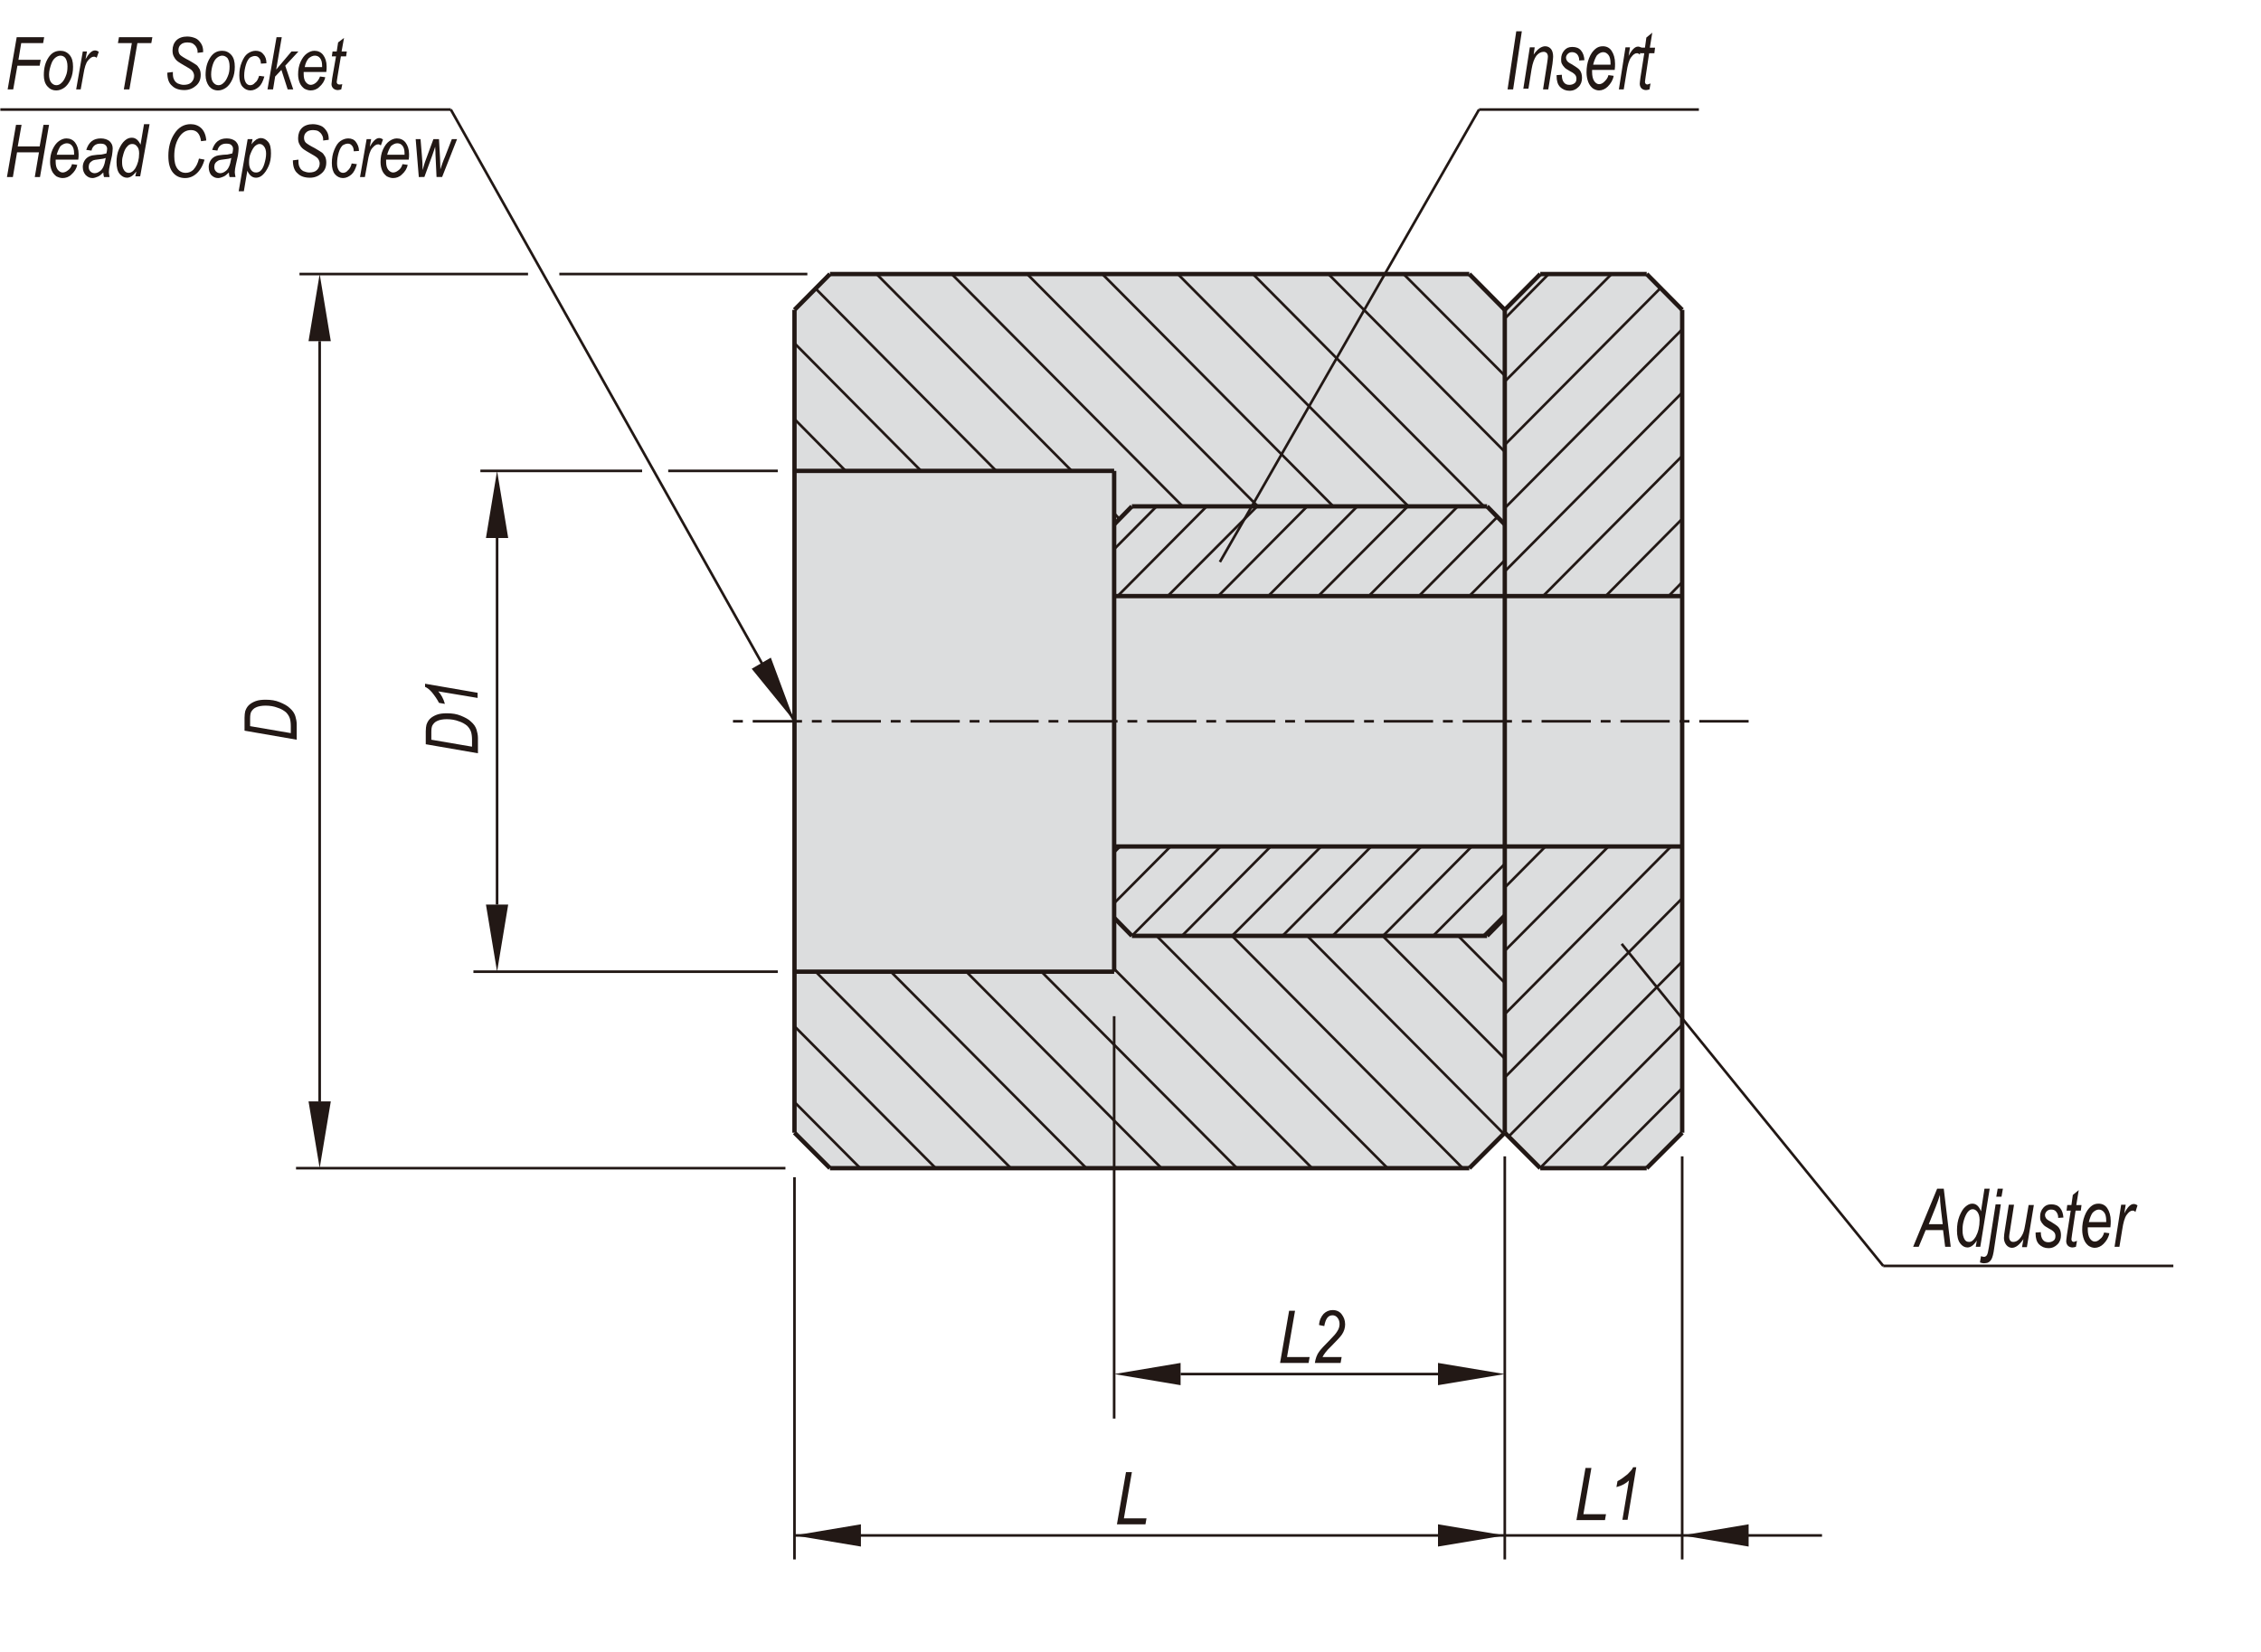 <?xml version="1.0" encoding="utf-8"?>
<!-- Generator: Adobe Illustrator 26.5.0, SVG Export Plug-In . SVG Version: 6.00 Build 0)  -->
<svg version="1.1" id="FD" xmlns="http://www.w3.org/2000/svg" xmlns:xlink="http://www.w3.org/1999/xlink" x="0px" y="0px"
	 width="650px" height="475px" viewBox="0 0 650 475" style="enable-background:new 0 0 650 475;" xml:space="preserve">
<style type="text/css">
	.st0{fill:#DCDDDE;}
	.st1{fill:#221815;}
	.st2{fill:none;stroke:#221815;stroke-width:1.25;stroke-miterlimit:10;}
	.st3{fill:none;stroke:#221815;stroke-width:0.75;stroke-miterlimit:10;}
	.st4{fill:none;stroke:#221815;stroke-width:0.75;stroke-miterlimit:10;stroke-dasharray:14.173,2.835,2.835,2.835;}
</style>
<polygon class="st0" points="483.6,89.1 473.4,78.8 442.8,78.8 432.6,89.1 422.4,78.8 238.6,78.8 228.4,89.1 228.4,325.7 
	238.6,335.9 422.4,335.9 432.6,325.7 442.8,335.9 473.4,335.9 483.6,325.7 "/>
<polygon class="st1" points="413.4,398.3 413.4,391.9 432.6,395.1 "/>
<polygon class="st1" points="413.4,444.7 413.4,438.3 432.6,441.5 "/>
<polygon class="st1" points="146.1,260.1 139.7,260.1 142.9,279.4 "/>
<polygon class="st1" points="95.1,316.7 88.7,316.7 91.9,335.9 "/>
<polygon class="st1" points="247.5,444.7 247.5,438.3 228.4,441.5 "/>
<polygon class="st1" points="339.4,398.3 339.4,391.9 320.3,395.1 "/>
<polygon class="st1" points="216.1,192.3 221.6,189.1 228.4,207.4 "/>
<polygon class="st1" points="146.1,154.7 139.7,154.7 142.9,135.4 "/>
<polygon class="st1" points="95.1,98.1 88.7,98.1 91.9,78.8 "/>
<polygon class="st1" points="502.7,444.7 502.7,438.3 483.6,441.5 "/>
<line class="st2" x1="427.5" y1="145.6" x2="432.6" y2="150.8"/>
<line class="st3" x1="350.7" y1="161.6" x2="425.2" y2="31.5"/>
<line class="st2" x1="432.6" y1="89.1" x2="422.4" y2="78.8"/>
<line class="st2" x1="320.3" y1="171.4" x2="432.6" y2="171.4"/>
<line class="st2" x1="427.5" y1="269.1" x2="432.6" y2="263.9"/>
<line class="st3" x1="228.4" y1="441.5" x2="432.6" y2="441.5"/>
<line class="st2" x1="422.4" y1="335.9" x2="432.6" y2="325.7"/>
<line class="st2" x1="432.6" y1="243.4" x2="320.3" y2="243.4"/>
<line class="st4" x1="502.7" y1="207.4" x2="209.3" y2="207.4"/>
<line class="st2" x1="325.4" y1="269.1" x2="320.3" y2="263.9"/>
<line class="st3" x1="91.9" y1="316.7" x2="91.9" y2="98.1"/>
<line class="st2" x1="228.4" y1="89.1" x2="228.4" y2="325.7"/>
<line class="st2" x1="320.3" y1="135.4" x2="320.3" y2="279.4"/>
<line class="st3" x1="225.8" y1="335.9" x2="85.1" y2="335.9"/>
<line class="st3" x1="223.6" y1="279.4" x2="136.1" y2="279.4"/>
<line class="st3" x1="228.4" y1="338.5" x2="228.4" y2="448.4"/>
<line class="st2" x1="238.6" y1="335.9" x2="422.4" y2="335.9"/>
<line class="st3" x1="320.3" y1="292.2" x2="320.3" y2="407.9"/>
<line class="st2" x1="228.4" y1="279.4" x2="320.3" y2="279.4"/>
<line class="st2" x1="238.6" y1="335.9" x2="228.4" y2="325.7"/>
<line class="st3" x1="339.4" y1="395.1" x2="413.4" y2="395.1"/>
<line class="st2" x1="427.5" y1="269.1" x2="325.4" y2="269.1"/>
<line class="st3" x1="0.1" y1="31.5" x2="129.6" y2="31.5"/>
<line class="st3" x1="151.8" y1="78.8" x2="86.1" y2="78.8"/>
<line class="st3" x1="228.4" y1="207.4" x2="129.6" y2="31.5"/>
<line class="st3" x1="142.9" y1="154.7" x2="142.9" y2="260.1"/>
<line class="st3" x1="223.6" y1="135.4" x2="192.1" y2="135.4"/>
<line class="st2" x1="320.3" y1="150.8" x2="325.4" y2="145.6"/>
<line class="st2" x1="228.4" y1="135.4" x2="320.3" y2="135.4"/>
<line class="st2" x1="325.4" y1="145.6" x2="427.5" y2="145.6"/>
<line class="st2" x1="422.4" y1="78.8" x2="238.6" y2="78.8"/>
<line class="st2" x1="238.6" y1="78.8" x2="228.4" y2="89.1"/>
<line class="st2" x1="432.6" y1="89.1" x2="432.6" y2="325.7"/>
<line class="st2" x1="483.6" y1="89.1" x2="483.6" y2="325.7"/>
<line class="st3" x1="541.4" y1="364" x2="624.8" y2="364"/>
<line class="st3" x1="483.6" y1="332.5" x2="483.6" y2="448.4"/>
<line class="st3" x1="432.6" y1="332.5" x2="432.6" y2="448.4"/>
<line class="st3" x1="432.6" y1="441.5" x2="483.6" y2="441.5"/>
<line class="st3" x1="483.6" y1="441.5" x2="523.8" y2="441.5"/>
<line class="st3" x1="466.2" y1="271.4" x2="541.4" y2="364"/>
<line class="st2" x1="473.4" y1="335.9" x2="483.6" y2="325.7"/>
<line class="st2" x1="442.8" y1="335.9" x2="432.6" y2="325.7"/>
<line class="st2" x1="442.8" y1="335.9" x2="473.4" y2="335.9"/>
<line class="st2" x1="432.6" y1="243.4" x2="483.6" y2="243.4"/>
<line class="st2" x1="432.6" y1="171.4" x2="483.6" y2="171.4"/>
<line class="st3" x1="425.2" y1="31.5" x2="488.4" y2="31.5"/>
<line class="st2" x1="483.6" y1="89.1" x2="473.4" y2="78.8"/>
<line class="st2" x1="442.8" y1="78.8" x2="432.6" y2="89.1"/>
<line class="st2" x1="442.8" y1="78.8" x2="473.4" y2="78.8"/>
<g>
	<path class="st1" d="M321.1,438.3l2.6-15h1.7l-2.3,13.3h6.5l-0.3,1.7H321.1z"/>
</g>
<g>
	<path class="st1" d="M368,391.9l2.6-15h1.7l-2.3,13.3h6.5l-0.3,1.7H368z"/>
	<path class="st1" d="M378,391.9c0.2-1.3,0.6-2.4,1.2-3.2c0.4-0.6,1.5-1.8,3.2-3.5c1-1,1.7-1.8,2.1-2.5c0.4-0.6,0.6-1.3,0.6-2
		c0-0.7-0.2-1.3-0.6-1.8c-0.4-0.5-0.9-0.7-1.4-0.7c-0.6,0-1.1,0.2-1.5,0.7s-0.7,1.3-0.9,2.4l-1.5-0.3c0.1-1.4,0.6-2.4,1.3-3.2
		c0.7-0.7,1.6-1.1,2.6-1.1c1.1,0,2,0.4,2.6,1.2c0.6,0.8,1,1.7,1,2.9c0,1-0.3,2-0.9,2.9c-0.4,0.6-1.4,1.7-3.1,3.4
		c-1.3,1.2-2.1,2.3-2.5,3.1h5.5l-0.3,1.7H378z"/>
</g>
<g>
	<path class="st1" d="M137.4,216.6l-15-2.6v-3.7c0-0.8,0.1-1.5,0.2-1.9c0.2-0.6,0.5-1.2,1-1.7s1.2-0.9,2-1.2
		c0.8-0.3,1.8-0.4,2.9-0.4c1.5,0,2.8,0.2,4,0.7c1.2,0.5,2.2,1,2.9,1.7c0.8,0.7,1.3,1.4,1.6,2.3c0.2,0.7,0.4,1.5,0.4,2.4V216.6z
		 M135.7,214.7v-2c0-0.9-0.1-1.7-0.3-2.3s-0.6-1.2-1.1-1.7c-0.6-0.5-1.4-1-2.4-1.3c-1-0.4-2.2-0.6-3.5-0.6c-1.1,0-2.1,0.2-2.7,0.5
		c-0.7,0.3-1.1,0.8-1.4,1.3c-0.2,0.4-0.3,1-0.3,1.9v2.2L135.7,214.7z"/>
	<path class="st1" d="M137.4,200.7l-11.4-1.9c0.8,0.9,1.5,2.1,1.9,3.6l-1.7-0.3c-0.5-1-1.2-2-2-3c-0.7-0.8-1.3-1.3-2-1.6v-0.9
		l15.1,2.6V200.7z"/>
</g>
<g>
	<path class="st1" d="M85.3,212.7l-15-2.6v-3.7c0-0.8,0.1-1.5,0.2-1.9c0.2-0.6,0.5-1.2,1-1.7s1.2-0.9,2-1.2c0.8-0.3,1.8-0.4,2.9-0.4
		c1.5,0,2.8,0.2,4,0.7c1.2,0.5,2.2,1,2.9,1.7c0.8,0.7,1.3,1.4,1.6,2.3c0.2,0.7,0.4,1.5,0.4,2.4V212.7z M83.6,210.8v-2
		c0-0.9-0.1-1.7-0.3-2.3s-0.6-1.2-1.1-1.7c-0.6-0.5-1.4-1-2.4-1.3c-1-0.4-2.2-0.6-3.5-0.6c-1.1,0-2.1,0.2-2.7,0.5
		c-0.7,0.3-1.1,0.8-1.4,1.3c-0.2,0.4-0.3,1-0.3,1.9v2.2L83.6,210.8z"/>
</g>
<g>
	<path class="st1" d="M550,358.5l6.9-16.7h1.9l2,16.7h-1.6l-0.6-4.8h-5l-2,4.8H550z M554.5,352h4l-0.5-4.2c-0.2-1.7-0.3-3-0.3-4.2
		c-0.3,1-0.7,2.1-1.2,3.4L554.5,352z"/>
	<path class="st1" d="M568.3,356.7c-0.9,1.4-1.8,2-2.7,2c-0.8,0-1.5-0.4-2.1-1.2c-0.6-0.8-0.9-2.1-0.9-3.7c0-1.5,0.2-2.8,0.7-4.1
		c0.5-1.2,1-2.1,1.7-2.7s1.3-0.9,2-0.9c1.1,0,1.9,0.7,2.5,2.2l1-6.5h1.5l-2.7,16.7H568L568.3,356.7z M564.2,353.4l0,0.5
		c0,1,0.2,1.8,0.6,2.5c0.3,0.5,0.7,0.7,1.3,0.7c0.7,0,1.3-0.5,1.9-1.5c0.7-1.3,1.1-2.9,1.1-4.8c0-1-0.2-1.7-0.6-2.3
		c-0.4-0.5-0.8-0.8-1.4-0.8c-0.5,0-1,0.3-1.4,0.8s-0.8,1.3-1.1,2.3S564.2,352.7,564.2,353.4z"/>
	<path class="st1" d="M569.2,363l0.3-1.8c0.3,0.1,0.6,0.2,0.9,0.2c0.3,0,0.6-0.2,0.8-0.5s0.4-1.1,0.6-2.4l1.9-12.2h1.5l-1.9,12.6
		c-0.2,1.6-0.5,2.7-0.8,3.2c-0.4,0.7-1,1.1-1.7,1.1C570.2,363.3,569.8,363.2,569.2,363z M573.9,344.1l0.4-2.3h1.5l-0.4,2.3H573.9z"
		/>
	<path class="st1" d="M581.7,356.3c-1.1,1.6-2.2,2.5-3.3,2.5c-0.6,0-1.2-0.3-1.6-0.8c-0.4-0.5-0.7-1.2-0.7-2c0-0.5,0.1-1.4,0.3-2.6
		l1.1-7h1.5l-1.2,7.7c-0.1,0.6-0.2,1.1-0.2,1.5c0,0.5,0.1,0.8,0.3,1.1s0.5,0.4,0.9,0.4c0.5,0,1.1-0.2,1.6-0.7
		c0.5-0.5,0.9-1.1,1.2-1.8s0.5-1.7,0.7-2.9l0.9-5.2h1.5l-2,12.1h-1.4L581.7,356.3z"/>
	<path class="st1" d="M585.2,354.4l1.5-0.1c0,1,0.2,1.7,0.6,2.2s0.9,0.7,1.6,0.7c0.6,0,1.1-0.2,1.5-0.5s0.5-0.8,0.5-1.3
		c0-0.4-0.1-0.7-0.3-1c-0.2-0.3-0.7-0.7-1.5-1.1c-0.9-0.5-1.5-0.9-1.7-1.2c-0.3-0.3-0.5-0.6-0.7-1c-0.2-0.4-0.2-0.8-0.2-1.3
		c0-1,0.3-1.8,0.9-2.5c0.6-0.7,1.3-1,2.3-1c1.1,0,1.9,0.3,2.5,1c0.6,0.7,0.9,1.6,1,2.8l-1.5,0.1c0-0.8-0.2-1.3-0.6-1.8
		s-0.9-0.6-1.5-0.6c-0.5,0-0.9,0.2-1.2,0.5c-0.3,0.3-0.5,0.7-0.5,1.1c0,0.3,0.1,0.6,0.3,0.9c0.2,0.3,0.6,0.6,1.4,1
		c1.1,0.7,1.9,1.2,2.2,1.6c0.5,0.6,0.7,1.4,0.7,2.3c0,1-0.3,1.9-1,2.6s-1.5,1.1-2.6,1.1c-1.1,0-2-0.4-2.7-1.1s-1-1.8-1-3.1V354.4z"
		/>
	<path class="st1" d="M597.1,356.8l-0.3,1.7c-0.3,0.1-0.7,0.2-1,0.2c-0.5,0-1-0.2-1.3-0.5s-0.5-0.8-0.5-1.3c0-0.3,0.1-0.9,0.2-1.8
		l1.1-7h-1.2l0.2-1.6h1.2l0.4-2.9l1.7-1.4l-0.7,4.3h1.5l-0.2,1.6h-1.5l-1,6.7c-0.1,0.9-0.2,1.4-0.2,1.5c0,0.3,0.1,0.5,0.2,0.6
		s0.3,0.2,0.5,0.2C596.5,357,596.8,356.9,597.1,356.8z"/>
	<path class="st1" d="M604.9,354.4l1.5,0.2c-0.2,1.2-0.8,2.2-1.7,3.1c-0.7,0.7-1.6,1.1-2.5,1.1c-0.6,0-1.2-0.2-1.8-0.6
		c-0.5-0.4-1-1-1.3-1.8c-0.3-0.8-0.5-1.7-0.5-2.8c0-1.4,0.2-2.7,0.7-4s1.1-2.1,1.8-2.7c0.7-0.6,1.4-0.8,2.2-0.8c1,0,1.9,0.4,2.5,1.3
		c0.6,0.9,1,2.1,1,3.7c0,0.6,0,1.2-0.1,1.8h-6.5c0,0.2,0,0.5,0,0.6c0,1.1,0.2,2,0.6,2.6c0.4,0.6,0.9,0.9,1.4,0.9
		c0.5,0,1-0.2,1.5-0.7C604.3,355.9,604.7,355.2,604.9,354.4z M600.5,351.4h5V351c0-1.1-0.2-1.9-0.6-2.4c-0.4-0.5-0.9-0.8-1.5-0.8
		c-0.6,0-1.2,0.3-1.8,0.9C601.2,349.2,600.8,350.2,600.5,351.4z"/>
	<path class="st1" d="M607.9,358.5l1.9-12.1h1.3l-0.4,2.5c0.9-1.8,1.8-2.7,2.7-2.7c0.3,0,0.7,0.1,1.1,0.4l-0.6,1.9
		c-0.3-0.3-0.5-0.4-0.8-0.4c-0.6,0-1.1,0.4-1.7,1.2c-0.6,0.8-1,2.3-1.3,4.3l-0.8,4.9H607.9z"/>
</g>
<g>
	<path class="st1" d="M453.2,437.1l2.6-15h1.7l-2.3,13.3h6.5l-0.3,1.7H453.2z"/>
	<path class="st1" d="M466.4,437.1l1.9-11.4c-0.8,0.8-2,1.5-3.6,1.9l0.3-1.7c1-0.5,1.9-1.2,2.9-2c0.7-0.7,1.3-1.3,1.6-2h0.9
		l-2.5,15.1H466.4z"/>
</g>
<g>
	<path class="st1" d="M433.4,25.7L435.9,9h1.6L435,25.7H433.4z"/>
	<path class="st1" d="M437.9,25.7l1.9-12.1h1.4l-0.3,2.1c0.6-0.9,1.2-1.5,1.8-1.9c0.5-0.3,1-0.5,1.5-0.5c0.7,0,1.3,0.3,1.7,0.8
		s0.6,1.3,0.6,2.2c0,0.4-0.1,1.1-0.2,2.1l-1.2,7.3h-1.5l1.2-7.7c0.1-0.8,0.2-1.3,0.2-1.7c0-0.4-0.1-0.7-0.3-1
		c-0.2-0.2-0.5-0.4-0.9-0.4c-0.8,0-1.5,0.4-2.1,1.1c-0.6,0.8-1.1,2.1-1.4,3.9l-0.9,5.6H437.9z"/>
	<path class="st1" d="M447.5,21.6l1.5-0.1c0,1,0.2,1.7,0.6,2.2c0.4,0.5,0.9,0.7,1.6,0.7c0.6,0,1.1-0.2,1.5-0.5s0.5-0.8,0.5-1.3
		c0-0.4-0.1-0.7-0.3-1c-0.2-0.3-0.7-0.7-1.5-1.1c-0.9-0.5-1.5-0.9-1.7-1.2c-0.3-0.3-0.5-0.6-0.7-1c-0.2-0.4-0.2-0.8-0.2-1.3
		c0-1,0.3-1.8,0.9-2.5c0.6-0.7,1.3-1,2.3-1c1.1,0,1.9,0.3,2.5,1c0.6,0.7,0.9,1.6,1,2.8l-1.5,0.1c0-0.8-0.2-1.3-0.6-1.8
		c-0.4-0.4-0.9-0.6-1.5-0.6c-0.5,0-0.9,0.2-1.2,0.5c-0.3,0.3-0.5,0.7-0.5,1.1c0,0.3,0.1,0.6,0.3,0.9c0.2,0.3,0.6,0.6,1.4,1
		c1.1,0.7,1.9,1.2,2.2,1.6c0.5,0.6,0.7,1.4,0.7,2.3c0,1-0.3,1.9-1,2.6s-1.5,1.1-2.6,1.1c-1.1,0-2-0.4-2.7-1.1s-1-1.8-1-3.1V21.6z"/>
	<path class="st1" d="M462.4,21.6l1.5,0.2c-0.2,1.2-0.8,2.2-1.7,3.1c-0.7,0.7-1.6,1.1-2.5,1.1c-0.6,0-1.2-0.2-1.8-0.6
		c-0.5-0.4-1-1-1.3-1.8c-0.3-0.8-0.5-1.7-0.5-2.8c0-1.4,0.2-2.7,0.7-4s1.1-2.1,1.8-2.7c0.7-0.6,1.4-0.8,2.2-0.8c1,0,1.9,0.4,2.5,1.3
		c0.6,0.9,1,2.1,1,3.7c0,0.6,0,1.2-0.1,1.8h-6.5c0,0.2,0,0.5,0,0.6c0,1.1,0.2,2,0.6,2.6c0.4,0.6,0.9,0.9,1.4,0.9
		c0.5,0,1-0.2,1.5-0.7S462.2,22.5,462.4,21.6z M458,18.6h5v-0.4c0-1.1-0.2-1.9-0.6-2.4c-0.4-0.5-0.9-0.8-1.5-0.8
		c-0.6,0-1.2,0.3-1.8,0.9C458.7,16.5,458.3,17.4,458,18.6z"/>
	<path class="st1" d="M465.4,25.7l1.9-12.1h1.3l-0.4,2.5c0.9-1.8,1.8-2.7,2.7-2.7c0.3,0,0.7,0.1,1.1,0.4l-0.6,1.9
		c-0.3-0.3-0.5-0.4-0.8-0.4c-0.6,0-1.1,0.4-1.7,1.2c-0.6,0.8-1,2.3-1.3,4.3l-0.8,4.9H465.4z"/>
	<path class="st1" d="M474.5,24l-0.3,1.7c-0.3,0.1-0.7,0.2-1,0.2c-0.5,0-1-0.2-1.3-0.5c-0.3-0.3-0.5-0.8-0.5-1.3
		c0-0.3,0.1-0.9,0.2-1.8l1.1-7h-1.2l0.2-1.6h1.2l0.4-2.9l1.7-1.4l-0.7,4.3h1.5l-0.2,1.6h-1.5l-1,6.7c-0.1,0.9-0.2,1.4-0.2,1.5
		c0,0.3,0.1,0.5,0.2,0.6s0.3,0.2,0.5,0.2C474,24.2,474.2,24.1,474.5,24z"/>
</g>
<line class="st3" x1="432.3" y1="326" x2="375.8" y2="269.1"/>
<line class="st3" x1="243.1" y1="135.4" x2="228.4" y2="120.5"/>
<line class="st3" x1="432.6" y1="304.4" x2="397.5" y2="269.1"/>
<line class="st3" x1="264.8" y1="135.4" x2="228.4" y2="98.7"/>
<line class="st3" x1="432.6" y1="282.6" x2="419.2" y2="269.1"/>
<line class="st3" x1="286.4" y1="135.4" x2="234.5" y2="83"/>
<line class="st3" x1="321.8" y1="149.2" x2="320.3" y2="147.6"/>
<line class="st3" x1="308.1" y1="135.4" x2="252" y2="78.8"/>
<line class="st3" x1="340" y1="145.6" x2="273.6" y2="78.8"/>
<line class="st3" x1="361.6" y1="145.6" x2="295.3" y2="78.8"/>
<line class="st3" x1="383.3" y1="145.6" x2="316.9" y2="78.8"/>
<line class="st3" x1="404.9" y1="145.6" x2="338.6" y2="78.8"/>
<line class="st3" x1="426.6" y1="145.6" x2="360.2" y2="78.8"/>
<line class="st3" x1="432.6" y1="129.9" x2="381.9" y2="78.8"/>
<line class="st3" x1="432.6" y1="108" x2="403.5" y2="78.8"/>
<line class="st3" x1="420.5" y1="335.9" x2="354.2" y2="269.1"/>
<line class="st3" x1="398.9" y1="335.9" x2="332.5" y2="269.1"/>
<line class="st3" x1="377.2" y1="335.9" x2="320.3" y2="278.6"/>
<line class="st3" x1="355.6" y1="335.9" x2="299.4" y2="279.4"/>
<line class="st3" x1="333.9" y1="335.9" x2="277.8" y2="279.4"/>
<line class="st3" x1="312.3" y1="335.9" x2="256.1" y2="279.4"/>
<line class="st3" x1="290.6" y1="335.9" x2="234.5" y2="279.4"/>
<line class="st3" x1="269" y1="335.9" x2="228.4" y2="295.1"/>
<line class="st3" x1="247.3" y1="335.9" x2="228.4" y2="316.9"/>
<line class="st3" x1="325.4" y1="269.1" x2="350.9" y2="243.4"/>
<line class="st3" x1="422.4" y1="171.4" x2="432.6" y2="161.1"/>
<line class="st3" x1="339.8" y1="269.1" x2="365.3" y2="243.4"/>
<line class="st3" x1="354.2" y1="269.1" x2="379.8" y2="243.4"/>
<line class="st3" x1="368.7" y1="269.1" x2="394.2" y2="243.4"/>
<line class="st3" x1="383.1" y1="269.1" x2="408.6" y2="243.4"/>
<line class="st3" x1="397.6" y1="269.1" x2="423.1" y2="243.4"/>
<line class="st3" x1="412" y1="269.1" x2="432.6" y2="248.4"/>
<line class="st3" x1="426.4" y1="269.1" x2="432.6" y2="262.9"/>
<line class="st3" x1="320.3" y1="259.7" x2="336.5" y2="243.4"/>
<line class="st3" x1="407.9" y1="171.4" x2="430.4" y2="148.7"/>
<line class="st3" x1="320.3" y1="245.1" x2="322" y2="243.4"/>
<line class="st3" x1="393.5" y1="171.4" x2="419" y2="145.7"/>
<line class="st3" x1="379" y1="171.4" x2="404.6" y2="145.7"/>
<line class="st3" x1="364.6" y1="171.4" x2="390.1" y2="145.7"/>
<line class="st3" x1="350.2" y1="171.4" x2="375.7" y2="145.7"/>
<line class="st3" x1="335.7" y1="171.4" x2="361.3" y2="145.7"/>
<line class="st3" x1="321.3" y1="171.4" x2="346.8" y2="145.7"/>
<line class="st3" x1="320.3" y1="157.9" x2="332.4" y2="145.7"/>
<line class="st3" x1="432.6" y1="255.2" x2="444.3" y2="243.4"/>
<line class="st3" x1="432.6" y1="273.4" x2="462.4" y2="243.4"/>
<line class="st3" x1="432.6" y1="291.6" x2="480.4" y2="243.4"/>
<line class="st3" x1="432.6" y1="309.8" x2="483.6" y2="258.3"/>
<line class="st3" x1="433.7" y1="326.8" x2="483.6" y2="276.5"/>
<line class="st3" x1="442.7" y1="335.9" x2="483.6" y2="294.7"/>
<line class="st3" x1="460.7" y1="335.9" x2="483.6" y2="312.9"/>
<line class="st3" x1="479.7" y1="171.4" x2="483.6" y2="167.4"/>
<line class="st3" x1="461.6" y1="171.4" x2="483.6" y2="149.2"/>
<line class="st3" x1="443.6" y1="171.4" x2="483.6" y2="131.1"/>
<line class="st3" x1="432.6" y1="164.3" x2="483.6" y2="112.9"/>
<line class="st3" x1="432.6" y1="146.1" x2="483.6" y2="94.7"/>
<line class="st3" x1="432.6" y1="127.9" x2="477.4" y2="82.8"/>
<line class="st3" x1="432.6" y1="109.7" x2="463.3" y2="78.8"/>
<line class="st3" x1="432.6" y1="91.6" x2="445.2" y2="78.8"/>
<g>
	<path class="st1" d="M2.2,25.7l2.6-15h7.9l-0.3,1.7H6.1l-0.8,4.8h6.4l-0.3,1.7H5l-1.2,6.8H2.2z"/>
	<path class="st1" d="M12.6,21.6c0-2,0.4-3.6,1.3-5c0.9-1.4,2-2,3.5-2c1,0,1.9,0.4,2.6,1.2c0.7,0.8,1,1.9,1,3.4
		c0,1.3-0.2,2.5-0.7,3.6s-1.1,1.9-1.8,2.4C17.8,25.7,17,26,16.2,26c-1.1,0-1.9-0.4-2.6-1.2C12.9,24,12.6,22.9,12.6,21.6z M14.1,21.4
		c0,1,0.2,1.8,0.6,2.3c0.4,0.5,0.9,0.8,1.5,0.8c0.5,0,1-0.2,1.4-0.6c0.5-0.4,0.9-1,1.3-2c0.4-0.9,0.5-1.8,0.5-2.8
		c0-1-0.2-1.8-0.6-2.4C18.5,16.3,18,16,17.4,16c-0.5,0-1,0.2-1.5,0.6c-0.5,0.4-0.9,1-1.2,1.9S14.1,20.4,14.1,21.4z"/>
	<path class="st1" d="M21.9,25.7l1.9-10.9H25l-0.4,2.2c0.9-1.6,1.8-2.5,2.7-2.5c0.3,0,0.7,0.1,1.1,0.4l-0.6,1.7
		c-0.3-0.2-0.5-0.3-0.8-0.3c-0.6,0-1.1,0.4-1.7,1.1c-0.6,0.7-1,2-1.3,3.9l-0.8,4.4H21.9z"/>
	<path class="st1" d="M35.6,25.7l2.3-13.3h-4l0.3-1.7h9.6l-0.3,1.7h-4l-2.3,13.3H35.6z"/>
	<path class="st1" d="M48.1,20.9l1.6-0.2l0,0.5c0,0.7,0.1,1.3,0.4,1.8c0.2,0.4,0.5,0.7,1,1c0.5,0.2,1.1,0.4,1.7,0.4
		c0.9,0,1.7-0.2,2.2-0.7s0.8-1.1,0.8-1.9c0-0.5-0.2-1-0.5-1.4c-0.3-0.4-1.1-0.9-2.2-1.5c-0.9-0.5-1.5-0.9-1.8-1.1
		c-0.6-0.4-1-0.9-1.3-1.5c-0.3-0.5-0.4-1.1-0.4-1.8c0-1.2,0.4-2.2,1.1-2.9s1.8-1.1,3.1-1.1c0.9,0,1.7,0.2,2.4,0.5
		c0.7,0.3,1.2,0.9,1.6,1.5s0.6,1.4,0.6,2.2l0,0.3l-1.6,0.2l0-0.3c0-0.5-0.1-0.9-0.4-1.4s-0.6-0.7-1-1c-0.4-0.2-1-0.3-1.5-0.3
		c-0.8,0-1.5,0.2-1.9,0.6c-0.5,0.4-0.7,1-0.7,1.6c0,0.6,0.2,1.1,0.5,1.4c0.3,0.3,1.2,0.9,2.6,1.6c1,0.6,1.7,1,2.1,1.3
		c0.4,0.3,0.6,0.8,0.9,1.2c0.2,0.5,0.3,1,0.3,1.6c0,1.3-0.4,2.3-1.3,3.1s-2,1.3-3.4,1.3c-1.5,0-2.7-0.4-3.5-1.2
		C48.5,23.9,48.1,22.6,48.1,20.9z"/>
	<path class="st1" d="M59.1,21.6c0-2,0.4-3.6,1.3-5c0.9-1.4,2-2,3.5-2c1,0,1.9,0.4,2.6,1.2c0.7,0.8,1,1.9,1,3.4
		c0,1.3-0.2,2.5-0.7,3.6s-1.1,1.9-1.8,2.4c-0.7,0.5-1.5,0.8-2.3,0.8c-1.1,0-1.9-0.4-2.6-1.2C59.5,24,59.1,22.9,59.1,21.6z
		 M60.7,21.4c0,1,0.2,1.8,0.6,2.3c0.4,0.5,0.9,0.8,1.5,0.8c0.5,0,1-0.2,1.4-0.6c0.5-0.4,0.9-1,1.3-2c0.4-0.9,0.5-1.8,0.5-2.8
		c0-1-0.2-1.8-0.6-2.4C65,16.3,64.5,16,63.9,16c-0.5,0-1,0.2-1.5,0.6c-0.5,0.4-0.9,1-1.2,1.9S60.7,20.4,60.7,21.4z"/>
	<path class="st1" d="M74.5,21.8L76,22c-0.4,1.4-0.9,2.4-1.6,3s-1.5,1-2.4,1c-0.9,0-1.7-0.4-2.3-1.1s-0.9-1.8-0.9-3.2
		c0-1.4,0.2-2.6,0.7-3.8s1-2,1.7-2.5s1.5-0.8,2.3-0.8c0.9,0,1.7,0.3,2.2,1c0.6,0.6,0.9,1.5,0.9,2.6L75,18.3c0-0.7-0.2-1.3-0.5-1.6
		c-0.3-0.4-0.7-0.6-1.2-0.6c-0.5,0-1,0.2-1.5,0.5c-0.4,0.4-0.8,1-1.1,2c-0.3,1-0.5,2-0.5,3.2c0,0.9,0.2,1.5,0.5,2s0.8,0.7,1.2,0.7
		c0.5,0,1-0.2,1.4-0.7C73.9,23.4,74.2,22.7,74.5,21.8z"/>
	<path class="st1" d="M76.9,25.7l2.6-15H81L79.4,20l4.4-5.2h2L82,18.9l2.3,6.8h-1.6l-1.8-5.6l-1.8,1.9l-0.6,3.7H76.9z"/>
	<path class="st1" d="M92,22l1.5,0.2c-0.2,1.1-0.8,2-1.7,2.8c-0.7,0.7-1.6,1-2.5,1c-0.6,0-1.2-0.2-1.8-0.5c-0.5-0.4-1-0.9-1.3-1.6
		c-0.3-0.7-0.5-1.5-0.5-2.5c0-1.3,0.2-2.5,0.7-3.6c0.5-1.1,1.1-1.9,1.8-2.4c0.7-0.5,1.4-0.8,2.2-0.8c1,0,1.9,0.4,2.5,1.2
		c0.6,0.8,1,1.9,1,3.3c0,0.5,0,1.1-0.1,1.6h-6.5c0,0.2,0,0.4,0,0.6c0,1,0.2,1.8,0.6,2.3c0.4,0.5,0.9,0.8,1.4,0.8
		c0.5,0,1-0.2,1.5-0.6C91.3,23.4,91.7,22.8,92,22z M87.6,19.3h5v-0.4c0-1-0.2-1.7-0.6-2.2S91.1,16,90.5,16c-0.6,0-1.2,0.3-1.8,0.8
		C88.2,17.4,87.8,18.2,87.6,19.3z"/>
	<path class="st1" d="M98.4,24.2l-0.3,1.5c-0.3,0.1-0.7,0.2-1,0.2c-0.5,0-1-0.2-1.3-0.5s-0.5-0.7-0.5-1.2c0-0.2,0.1-0.8,0.2-1.7
		l1.1-6.3h-1.2l0.2-1.4h1.2l0.4-2.6l1.7-1.3l-0.7,3.9h1.5l-0.2,1.4h-1.5l-1,6c-0.1,0.8-0.2,1.2-0.2,1.4c0,0.2,0.1,0.4,0.2,0.5
		c0.1,0.1,0.3,0.2,0.5,0.2C97.8,24.3,98.1,24.3,98.4,24.2z"/>
	<path class="st1" d="M2,50.9l2.6-15h1.6l-1.1,6.2h6.3l1.1-6.2h1.6l-2.6,15H10l1.2-7.1H4.9l-1.2,7.1H2z"/>
	<path class="st1" d="M20.7,47.2l1.5,0.2c-0.2,1.1-0.8,2-1.7,2.8c-0.7,0.7-1.6,1-2.5,1c-0.6,0-1.2-0.2-1.8-0.5
		c-0.5-0.4-1-0.9-1.3-1.6c-0.3-0.7-0.5-1.5-0.5-2.5c0-1.3,0.2-2.5,0.7-3.6c0.5-1.1,1.1-1.9,1.8-2.4c0.7-0.5,1.4-0.8,2.2-0.8
		c1,0,1.9,0.4,2.5,1.2s1,1.9,1,3.3c0,0.5,0,1.1-0.1,1.6h-6.5c0,0.2,0,0.4,0,0.6c0,1,0.2,1.8,0.6,2.3c0.4,0.5,0.9,0.8,1.4,0.8
		c0.5,0,1-0.2,1.5-0.6C20.1,48.6,20.5,48,20.7,47.2z M16.3,44.5h5v-0.4c0-1-0.2-1.7-0.6-2.2s-0.9-0.7-1.5-0.7
		c-0.6,0-1.2,0.3-1.8,0.8C17,42.6,16.6,43.4,16.3,44.5z"/>
	<path class="st1" d="M29.7,49.6c-0.6,0.6-1.1,1-1.6,1.2s-1,0.4-1.5,0.4c-0.8,0-1.4-0.3-2-0.9c-0.5-0.6-0.8-1.3-0.8-2.3
		c0-0.7,0.2-1.3,0.5-1.8c0.3-0.5,0.7-0.9,1.3-1.2c0.6-0.3,1.3-0.4,2.4-0.5c0.9,0,1.5-0.1,1.8-0.2s0.6-0.1,0.8-0.2
		c0.1-0.5,0.2-0.9,0.2-1.3c0-0.5-0.2-0.8-0.5-1.1s-0.8-0.4-1.5-0.4c-1.3,0-2.2,0.7-2.5,2l-1.5-0.2c0.7-2.2,2-3.3,4.2-3.3
		c1,0,1.9,0.3,2.5,0.8c0.6,0.6,0.9,1.2,0.9,2.1c0,0.6-0.1,1.2-0.2,2l-0.6,2.7c-0.2,0.9-0.3,1.6-0.3,2.1c0,0.4,0.1,0.8,0.2,1.4h-1.6
		C29.8,50.6,29.7,50.1,29.7,49.6z M30.4,45.4c-0.4,0.2-1,0.3-1.9,0.4c-0.9,0.1-1.6,0.2-1.9,0.4c-0.3,0.2-0.6,0.4-0.8,0.7
		s-0.3,0.7-0.3,1.1c0,0.6,0.2,1,0.5,1.3s0.7,0.5,1.2,0.5c0.5,0,1-0.2,1.4-0.5c0.5-0.3,0.8-0.7,1.1-1.3S30.2,46.6,30.4,45.4z"/>
	<path class="st1" d="M39.2,49.3c-0.9,1.2-1.8,1.8-2.7,1.8c-0.8,0-1.5-0.4-2.1-1.1c-0.6-0.7-0.9-1.9-0.9-3.4c0-1.3,0.2-2.6,0.7-3.7
		c0.5-1.1,1-1.9,1.7-2.5s1.3-0.8,2-0.8c1.1,0,1.9,0.7,2.5,2l1-5.9H43l-2.7,15h-1.4L39.2,49.3z M35.1,46.4l0,0.4
		c0,0.9,0.2,1.6,0.6,2.2c0.3,0.4,0.7,0.7,1.3,0.7c0.7,0,1.3-0.4,1.9-1.3c0.7-1.2,1.1-2.6,1.1-4.3c0-0.9-0.2-1.6-0.6-2
		c-0.4-0.5-0.8-0.7-1.4-0.7c-0.5,0-1,0.2-1.4,0.7c-0.5,0.5-0.8,1.1-1.1,2.1S35.1,45.7,35.1,46.4z"/>
	<path class="st1" d="M57.2,45.6l1.6,0.3c-0.5,1.8-1.3,3.1-2.3,4c-1,0.9-2.1,1.3-3.3,1.3c-1.4,0-2.6-0.5-3.5-1.6s-1.3-2.7-1.3-4.8
		c0-2.5,0.6-4.6,1.7-6.3c1.2-1.9,2.8-2.8,4.7-2.8c1.2,0,2.3,0.4,3.1,1.2s1.3,2,1.4,3.5l-1.5,0.2c-0.3-2.2-1.3-3.2-2.9-3.2
		c-1.4,0-2.6,0.7-3.5,2.2s-1.3,3.2-1.3,5.3c0,1.6,0.3,2.8,0.9,3.6c0.6,0.8,1.4,1.2,2.4,1.2c0.8,0,1.6-0.3,2.2-0.9
		C56.4,47.9,56.9,46.9,57.2,45.6z"/>
	<path class="st1" d="M65.8,49.6c-0.6,0.6-1.1,1-1.6,1.2s-1,0.4-1.5,0.4c-0.8,0-1.4-0.3-2-0.9C60.3,49.8,60,49,60,48
		c0-0.7,0.2-1.3,0.5-1.8c0.3-0.5,0.7-0.9,1.3-1.2c0.6-0.3,1.3-0.4,2.4-0.5c0.9,0,1.5-0.1,1.8-0.2s0.6-0.1,0.8-0.2
		c0.1-0.5,0.2-0.9,0.2-1.3c0-0.5-0.2-0.8-0.5-1.1s-0.8-0.4-1.5-0.4c-1.3,0-2.2,0.7-2.5,2l-1.5-0.2c0.7-2.2,2-3.3,4.2-3.3
		c1,0,1.9,0.3,2.5,0.8c0.6,0.6,0.9,1.2,0.9,2.1c0,0.6-0.1,1.2-0.2,2l-0.6,2.7c-0.2,0.9-0.3,1.6-0.3,2.1c0,0.4,0.1,0.8,0.2,1.4H66
		C65.9,50.6,65.8,50.1,65.8,49.6z M66.5,45.4c-0.4,0.2-1,0.3-1.9,0.4c-0.9,0.1-1.6,0.2-1.9,0.4c-0.3,0.2-0.6,0.4-0.8,0.7
		s-0.3,0.7-0.3,1.1c0,0.6,0.2,1,0.5,1.3s0.7,0.5,1.2,0.5c0.5,0,1-0.2,1.4-0.5c0.5-0.3,0.8-0.7,1.1-1.3S66.3,46.6,66.5,45.4z"/>
	<path class="st1" d="M68.6,55.1L71.2,40h1.4l-0.3,1.5c0.5-0.7,1-1.1,1.4-1.4c0.4-0.2,0.8-0.4,1.3-0.4c0.8,0,1.5,0.4,2.1,1.1
		s0.8,1.8,0.8,3.3c0,1.4-0.2,2.6-0.7,3.7c-0.5,1.1-1.1,2-1.8,2.6c-0.6,0.5-1.2,0.7-1.8,0.7c-1.1,0-1.9-0.7-2.5-2l-1,5.9H68.6z
		 M71.6,46.8c0,0.9,0.2,1.6,0.6,2.1c0.4,0.5,0.8,0.7,1.4,0.7c0.4,0,0.8-0.1,1.2-0.4c0.5-0.4,0.9-1.1,1.2-2.1s0.5-2,0.5-2.9
		c0-0.9-0.2-1.6-0.6-2.1c-0.4-0.5-0.8-0.7-1.3-0.7c-0.4,0-0.8,0.2-1.3,0.6c-0.4,0.4-0.8,1-1.2,2C71.7,44.8,71.6,45.8,71.6,46.8z"/>
	<path class="st1" d="M84.2,46.1l1.6-0.2l0,0.5c0,0.7,0.1,1.3,0.4,1.8c0.2,0.4,0.5,0.7,1,1c0.5,0.2,1.1,0.4,1.7,0.4
		c0.9,0,1.7-0.2,2.2-0.7s0.8-1.1,0.8-1.9c0-0.5-0.2-1-0.5-1.4c-0.3-0.4-1.1-0.9-2.2-1.5c-0.9-0.5-1.5-0.9-1.8-1.1
		c-0.6-0.4-1-0.9-1.3-1.5c-0.3-0.5-0.4-1.1-0.4-1.8c0-1.2,0.4-2.2,1.1-2.9s1.8-1.1,3.1-1.1c0.9,0,1.7,0.2,2.4,0.5
		c0.7,0.3,1.2,0.9,1.6,1.5s0.6,1.4,0.6,2.2l0,0.3l-1.6,0.2l0-0.3c0-0.5-0.1-0.9-0.4-1.4s-0.6-0.7-1-1c-0.4-0.2-1-0.3-1.5-0.3
		c-0.8,0-1.5,0.2-1.9,0.6c-0.5,0.4-0.7,1-0.7,1.6c0,0.6,0.2,1.1,0.5,1.4c0.3,0.3,1.2,0.9,2.6,1.6c1,0.6,1.7,1,2.1,1.3
		c0.4,0.3,0.6,0.8,0.9,1.2c0.2,0.5,0.3,1,0.3,1.6c0,1.3-0.4,2.3-1.3,3.1s-2,1.3-3.4,1.3c-1.5,0-2.7-0.4-3.5-1.2
		C84.6,49.1,84.2,47.8,84.2,46.1z"/>
	<path class="st1" d="M101.1,47l1.5,0.2c-0.4,1.4-0.9,2.4-1.6,3s-1.5,1-2.4,1c-0.9,0-1.7-0.4-2.3-1.1s-0.9-1.8-0.9-3.2
		c0-1.4,0.2-2.6,0.7-3.8s1-2,1.7-2.5s1.5-0.8,2.3-0.8c0.9,0,1.7,0.3,2.2,1s0.9,1.5,0.9,2.6l-1.5,0.1c0-0.7-0.2-1.3-0.5-1.6
		c-0.3-0.4-0.7-0.6-1.2-0.6c-0.5,0-1,0.2-1.5,0.5c-0.4,0.4-0.8,1-1.1,2c-0.3,1-0.5,2-0.5,3.2c0,0.9,0.2,1.5,0.5,2s0.8,0.7,1.2,0.7
		c0.5,0,1-0.2,1.4-0.7C100.5,48.6,100.9,47.9,101.1,47z"/>
	<path class="st1" d="M103.5,50.9l1.9-10.9h1.3l-0.4,2.2c0.9-1.6,1.8-2.5,2.7-2.5c0.3,0,0.7,0.1,1.1,0.4l-0.6,1.7
		c-0.3-0.2-0.5-0.3-0.8-0.3c-0.6,0-1.1,0.4-1.7,1.1c-0.6,0.7-1,2-1.3,3.9l-0.8,4.4H103.5z"/>
	<path class="st1" d="M115.7,47.2l1.5,0.2c-0.2,1.1-0.8,2-1.7,2.8c-0.7,0.7-1.6,1-2.5,1c-0.6,0-1.2-0.2-1.8-0.5
		c-0.5-0.4-1-0.9-1.3-1.6c-0.3-0.7-0.5-1.5-0.5-2.5c0-1.3,0.2-2.5,0.7-3.6c0.5-1.1,1.1-1.9,1.8-2.4c0.7-0.5,1.4-0.8,2.2-0.8
		c1,0,1.9,0.4,2.5,1.2s1,1.9,1,3.3c0,0.5,0,1.1-0.1,1.6h-6.5c0,0.2,0,0.4,0,0.6c0,1,0.2,1.8,0.6,2.3c0.4,0.5,0.9,0.8,1.4,0.8
		c0.5,0,1-0.2,1.5-0.6C115.1,48.6,115.5,48,115.7,47.2z M111.3,44.5h5v-0.4c0-1-0.2-1.7-0.6-2.2s-0.9-0.7-1.5-0.7
		c-0.6,0-1.2,0.3-1.8,0.8C112,42.6,111.6,43.4,111.3,44.5z"/>
	<path class="st1" d="M120.4,50.9L119.5,40h1.4l0.4,4.9c0.1,1.2,0.2,2.5,0.2,4c0.3-1.1,0.6-2.2,1-3.2l2.1-5.7h1.6l0.3,5.4
		c0,0.8,0.1,1.9,0.1,3.3c0.3-0.9,0.7-2.2,1.4-3.8l1.9-4.9h1.5l-4.3,10.9h-1.6l-0.3-6.4c0-0.4,0-1.2-0.1-2.3
		c-0.2,0.7-0.5,1.5-0.8,2.4l-2.3,6.3H120.4z"/>
</g>
<line class="st3" x1="160.8" y1="78.8" x2="232.1" y2="78.8"/>
<line class="st3" x1="184.6" y1="135.4" x2="138.1" y2="135.4"/>
</svg>
